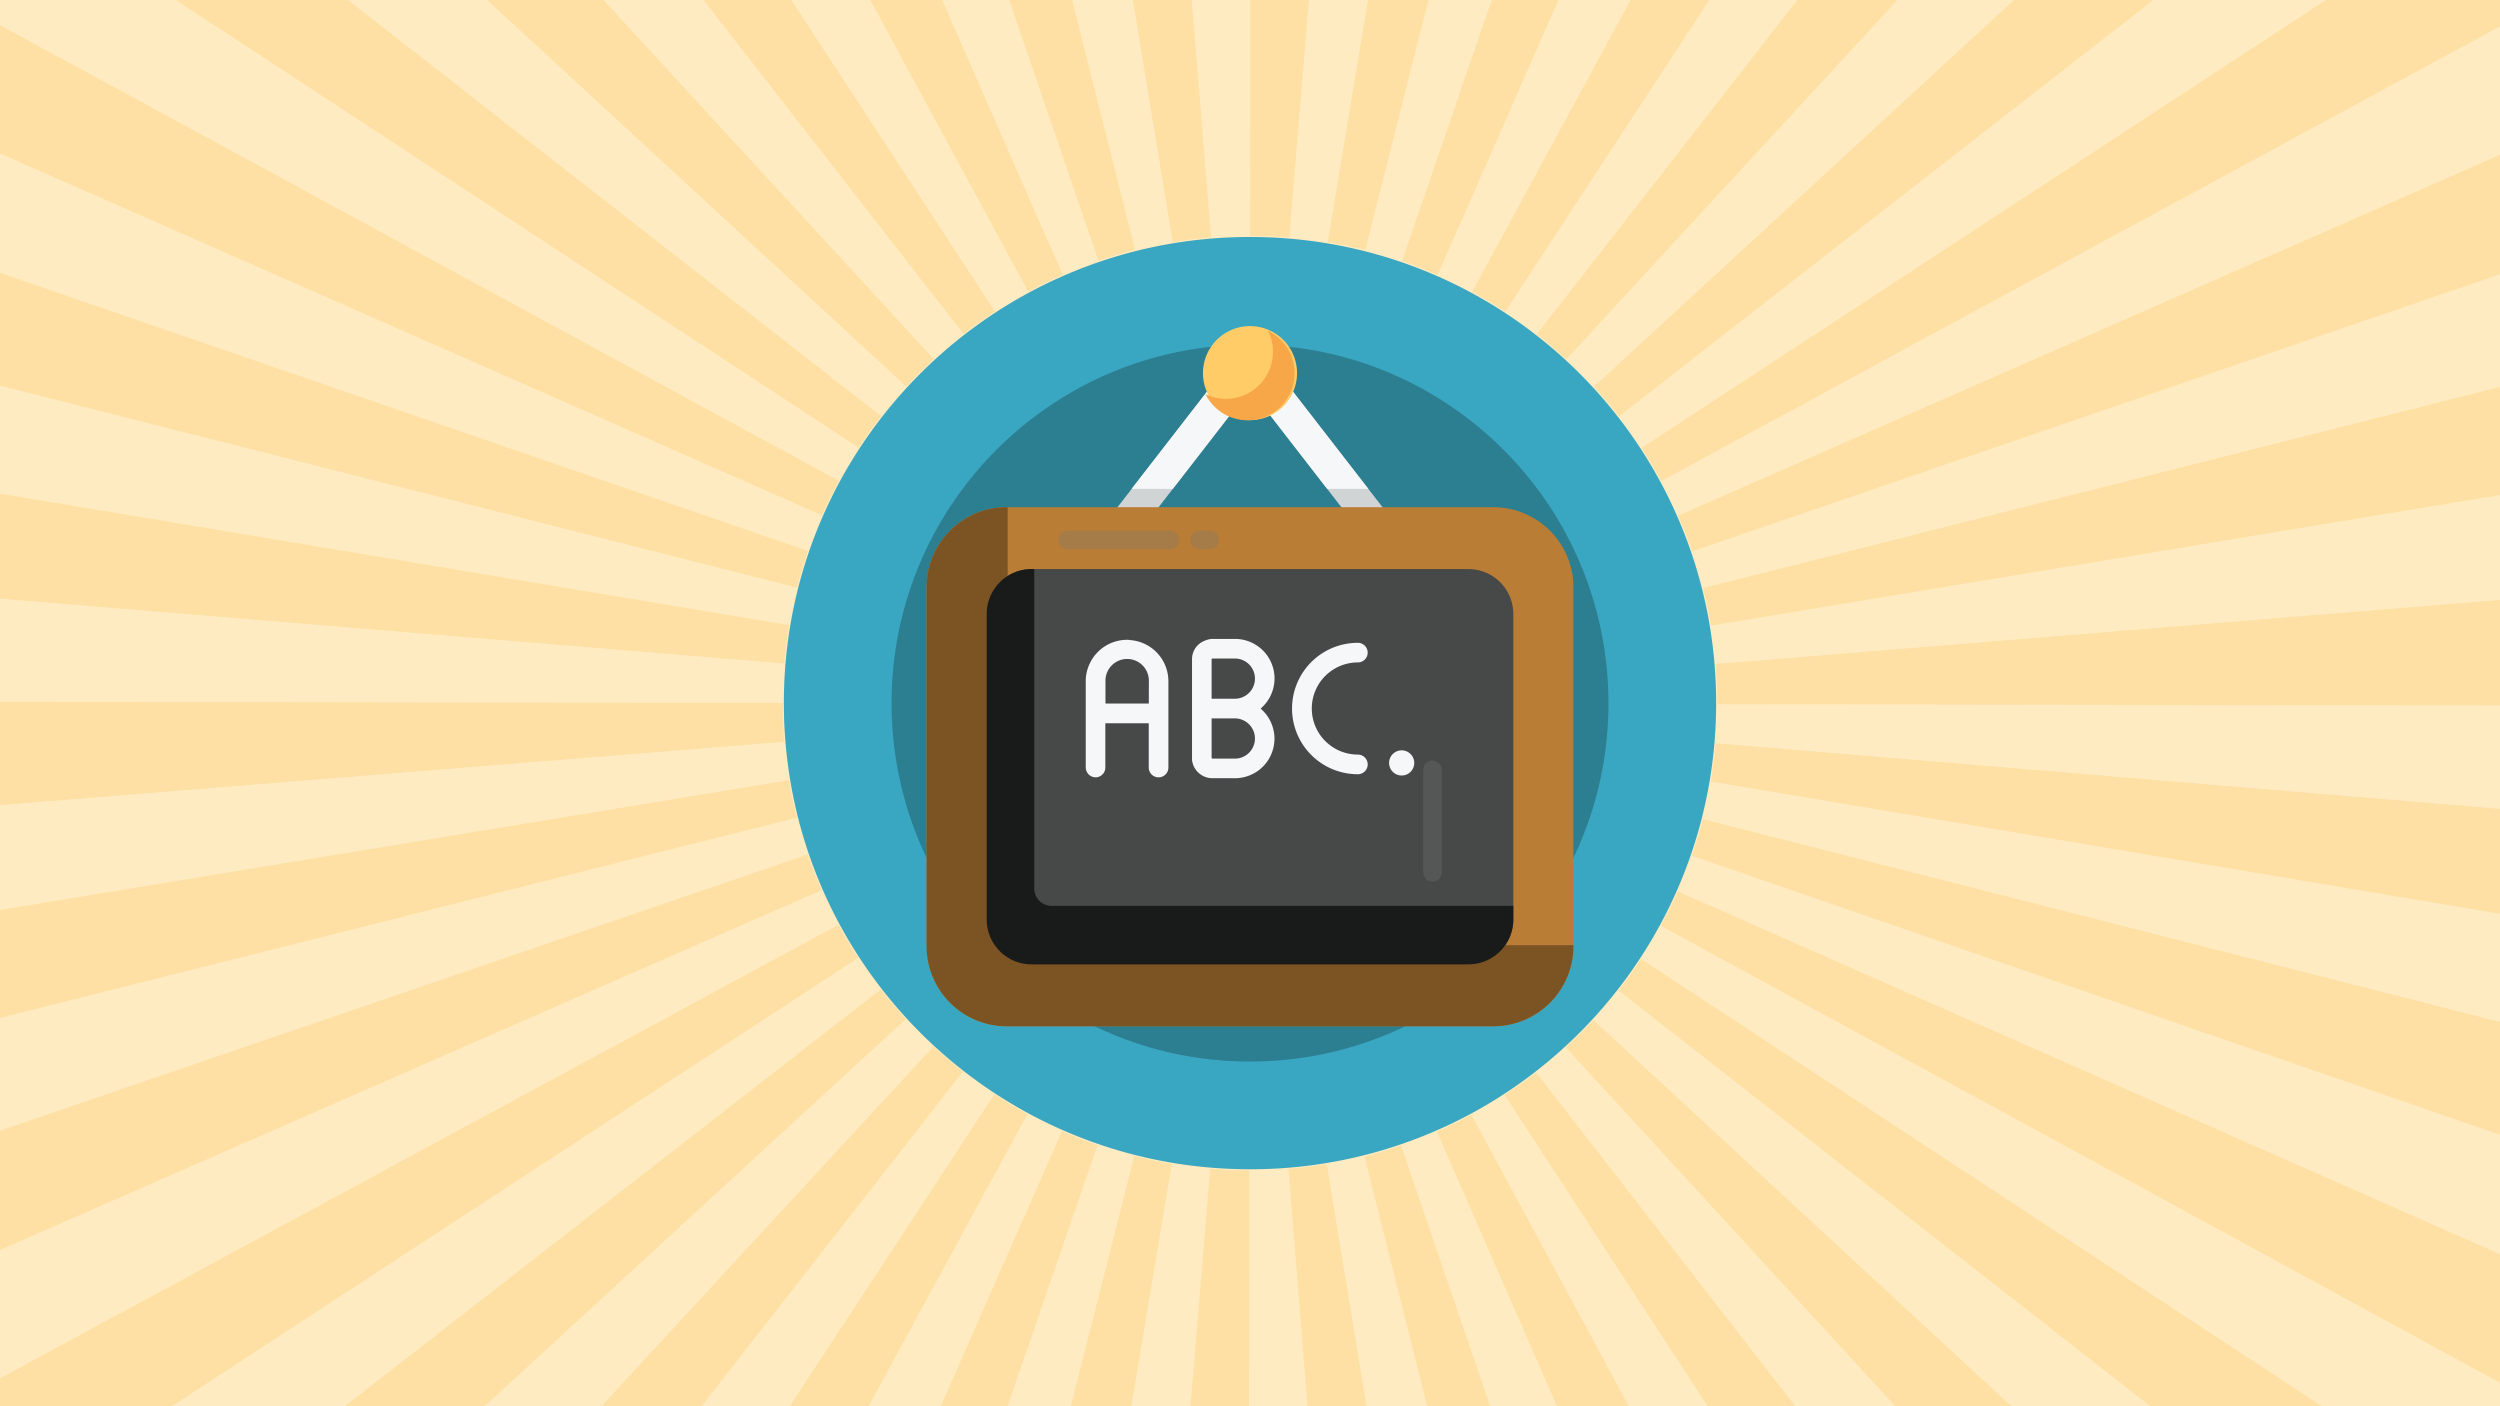<svg xmlns="http://www.w3.org/2000/svg" viewBox="0 0 1920 1080"><defs><style>.b{fill:#ffe0a4}.f{fill:#f5f7f8}</style></defs><path fill="#ffebc2" d="M0 0h1920v1080H0z"/><path d="M739.94 256.48a365.84 365.84 0 0124.21-17.29L607.77 0h-67.51zM1005.23 0h-45l-.08 181.14c10 0 20.15.42 30.06 1.23zM900.65 186c9.69-1.6 19.61-2.82 29.47-3.62L915.31 0H870zM843.61 200.32c9.23-3.16 18.71-6 28.18-8.36L823.45 0H775zM612.09 451.28c2.4-9.47 5.23-18.95 8.4-28.18L0 209.54v86.63zM696.05 296.86c6.72-7.29 13.83-14.39 21.12-21.1L463.48 0h-89.37zM644.21 369.22L0 19.28v98.59l631.21 277.84c3.95-8.95 8.32-17.87 13-26.49zM659.42 343.79c5.41-8.25 11.24-16.39 17.33-24.19L267.21 0H135zM789.63 224c8.63-4.68 17.56-9.05 26.53-13L723.62 0h-55.3zM1260.72 344c5.4 8.25 10.51 16.81 15.2 25.46L1920 20.27V0h-133.69zM1288.91 396c3.93 9 7.54 18.19 10.71 27.44L1920 210.6v-91.73zM1920 380.14v-83l-612 154.48c2.38 9.48 4.41 19.18 6 28.85zM1019.7 186c9.67 1.6 19.38 3.63 28.86 6l48.56-192h-46.52zM659.08 735.68a361.07 361.07 0 01-15.17-25.46L0 1058.53V1080h132zM1130.63 224.13c8.63 4.69 17.19 9.8 25.44 15.2L1312.79 0h-60.56zM1076.74 200.44c9.23 3.17 18.44 6.77 27.39 10.71L1196.94 0h-51.33zM1224.11 297a363.56 363.56 0 0119.3 22.76L1653.78 0h-107.09zM602.39 509.59c.81-9.86 2-19.77 3.66-29.47L0 379.17v80.59zM1180.26 256.64c7.8 6.08 15.46 12.57 22.74 19.29L1457.2 0h-76.86zM1076.08 879.79c-9.24 3.15-18.72 6-28.2 8.33L1096 1080h48.44zM1223.72 783.39a362.511 362.511 0 01-21.15 21.08l253 275.53h89.2zM1260.39 736.5a363.301 363.301 0 01-17.35 24.17L1651.41 1080h131.84zM1130.07 856.17c-8.64 4.66-17.57 9-26.55 13l92.24 210.83H1251zM1179.78 823.73c-7.81 6.07-16 11.88-24.23 17.28l155.93 239h67.42zM602.33 569.7c-.79-9.78-1.19-19.78-1.19-29.7v-.12L0 538.94v79.4zM1920 963.23l-631.36-278.62c-4 8.95-8.33 17.85-13 26.47L1920 1061.93zM1317.58 570.75c-.82 9.87-2.06 19.78-3.69 29.47L1920 701.79v-80.62zM1307.82 629.07c-2.41 9.45-5.24 18.93-8.43 28.16L1920 871.5v-86.69zM1317.64 509.94c.81 9.91 1.22 20 1.22 30.06v.84l601.14.95v-81.07zM631 683.68c-3.93-9-7.52-18.19-10.68-27.44L0 868.35V960zM695.64 782.69c-6.7-7.29-13.19-15-19.26-22.77L264.83 1080h107.34zM611.92 628c-2.38-9.47-4.39-19.18-6-28.85L0 698.89v82.93zM739.45 823.13a362.132 362.132 0 01-22.71-19.3L461.83 1080h77zM1019 894.09c-9.71 1.6-19.63 2.8-29.49 3.59l14.66 182.32h45.34zM900 893.92c-9.67-1.61-19.38-3.65-28.85-6.06L822.32 1080h46.55zM959.46 898.86c-10 0-20.15-.44-30.06-1.26L914.23 1080h45zM789.06 855.7c-8.63-4.69-17.18-9.81-25.41-15.22L606.46 1080h60.63zM842.93 879.45c-9.22-3.18-18.43-6.79-27.37-10.73L722.43 1080h51.37z" class="b"/><path fill="#3aa7c2" d="M1318 539.94c0 130.67-70 245-174.58 307.6A356.47 356.47 0 01960 898c-197.77 0-358-160.26-358-358.06C602 342.32 762.23 182 960 182s358 160.32 358 357.94z"/><path fill="#2c7e91" d="M1235.27 540v5c-2.71 149.8-124.88 270.27-275.27 270.27-134.24 0-246-96-270.32-223.2a273.87 273.87 0 01-4.95-52.07C684.73 388 808 264.73 960 264.73S1235.27 388 1235.27 540z"/><path fill="#d1d4d5" d="M1128.55 508.6h-337.1a12.49 12.49 0 01-9.87-20.13L950.16 270.9a12.49 12.49 0 019.86-4.83 12.49 12.49 0 019.87 4.83l168.53 217.57a12.49 12.49 0 01-9.87 20.13zm-311.64-25h286.18L960 298.94z"/><path d="M900.74 375.43L960 298.94l59.25 76.49h31.58l-81-104.53a12.5 12.5 0 00-19.74 0l-81 104.53z" class="f"/><path fill="#b97d35" d="M1208.36 451.05v275.6a61.53 61.53 0 01-61.53 61.53H773.17a61.56 61.56 0 01-61.53-61.53v-275.6a61.57 61.57 0 0161.53-61.54h373.66a61.53 61.53 0 0161.53 61.54z"/><path fill="#474848" d="M1162.22 471.57v234.55a34.48 34.48 0 01-34.52 34.52H792.3a34.48 34.48 0 01-34.52-34.52V471.57a34.48 34.48 0 0134.52-34.52h335.4a34.48 34.48 0 0134.52 34.52z"/><path fill="#7c5424" d="M1208.36 725.92v.73a61.53 61.53 0 01-61.53 61.53H773.17a61.56 61.56 0 01-61.53-61.53v-275.6a61.57 61.57 0 0161.53-61.54h.73v301.9a34.56 34.56 0 0034.51 34.51z"/><path fill="#191a1a" d="M1162.22 695.71v10.41a34.48 34.48 0 01-34.52 34.52H792.3a34.48 34.48 0 01-34.52-34.52V471.57a34.48 34.48 0 0134.52-34.52h2v245.37a13.32 13.32 0 0013.35 13.29z"/><path fill="#757676" style="isolation:isolate" d="M928.88 421.75h-7.58a7.12 7.12 0 010-14.24h7.58a7.12 7.12 0 010 14.24zm-30.32 0h-78.7a7.12 7.12 0 010-14.24h78.7a7.12 7.12 0 010 14.24zm208.7 169.55V670a7.12 7.12 0 11-14.24 0v-78.7a7.12 7.12 0 1114.24 0z" opacity=".3"/><path d="M968.17 544.18a30.38 30.38 0 00-19.82-53.5h-17.14a7.77 7.77 0 00-1.54.1c-10 1.82-14.2 8.72-14.2 15.7v77a7.53 7.53 0 00.24 1.59 15 15 0 001.59 4.37 15.81 15.81 0 0013.91 8.24h17.09a30.38 30.38 0 0019.82-53.5zm-19.82 38.45h-17.14a.72.72 0 01-.69-.74v-30.16h17.83a15.45 15.45 0 010 30.9zm0-46h-17.83v-30.2a.68.68 0 01.69-.7h17.14a15.45 15.45 0 010 30.9zm-80.47-45.1a4.29 4.29 0 00-1.15-.1 7.53 7.53 0 00-1.09-.05 31.66 31.66 0 00-27.92 16.64 38.47 38.47 0 00-1.64 3.48 31.21 31.21 0 00-2.23 11.62v66.27a5.55 5.55 0 00.2 1.59 7 7 0 00.44 1.39 8.85 8.85 0 001.59 2.38 7.61 7.61 0 005.32 2.25 9.58 9.58 0 001.24-.1 4.17 4.17 0 00.75-.2.27.27 0 00.19-.05 4.24 4.24 0 001.1-.45 7.46 7.46 0 004.22-6.75v-34h33.33v34a7.55 7.55 0 1015.1 0v-66.28a31.69 31.69 0 00-29.45-31.59zm14.4 48.78H849v-17.14a16.67 16.67 0 1133.33 0zm168.12 46.76a7.57 7.57 0 01-7.55 7.55c-1.16 0-2.28-.09-3.44-.13a50.45 50.45 0 010-100.68c1.16-.09 2.28-.13 3.44-.13a7.53 7.53 0 110 15.06 35.39 35.39 0 100 70.78 7.57 7.57 0 017.55 7.6zm35.75-1.12a9.66 9.66 0 11-9.62-9.68 9.68 9.68 0 019.62 9.73z" class="f"/><path fill="#ffcc67" d="M996.12 286.63A36.12 36.12 0 11960 250.44a36.1 36.1 0 0136.12 36.19z"/><path fill="#f7a747" d="M994.26 286.47a36.1 36.1 0 01-68.48 16.16 34.78 34.78 0 0015.91 3.68A36.08 36.08 0 00977.63 270a35 35 0 00-3.81-15.93 36.07 36.07 0 0120.44 32.4z"/></svg>